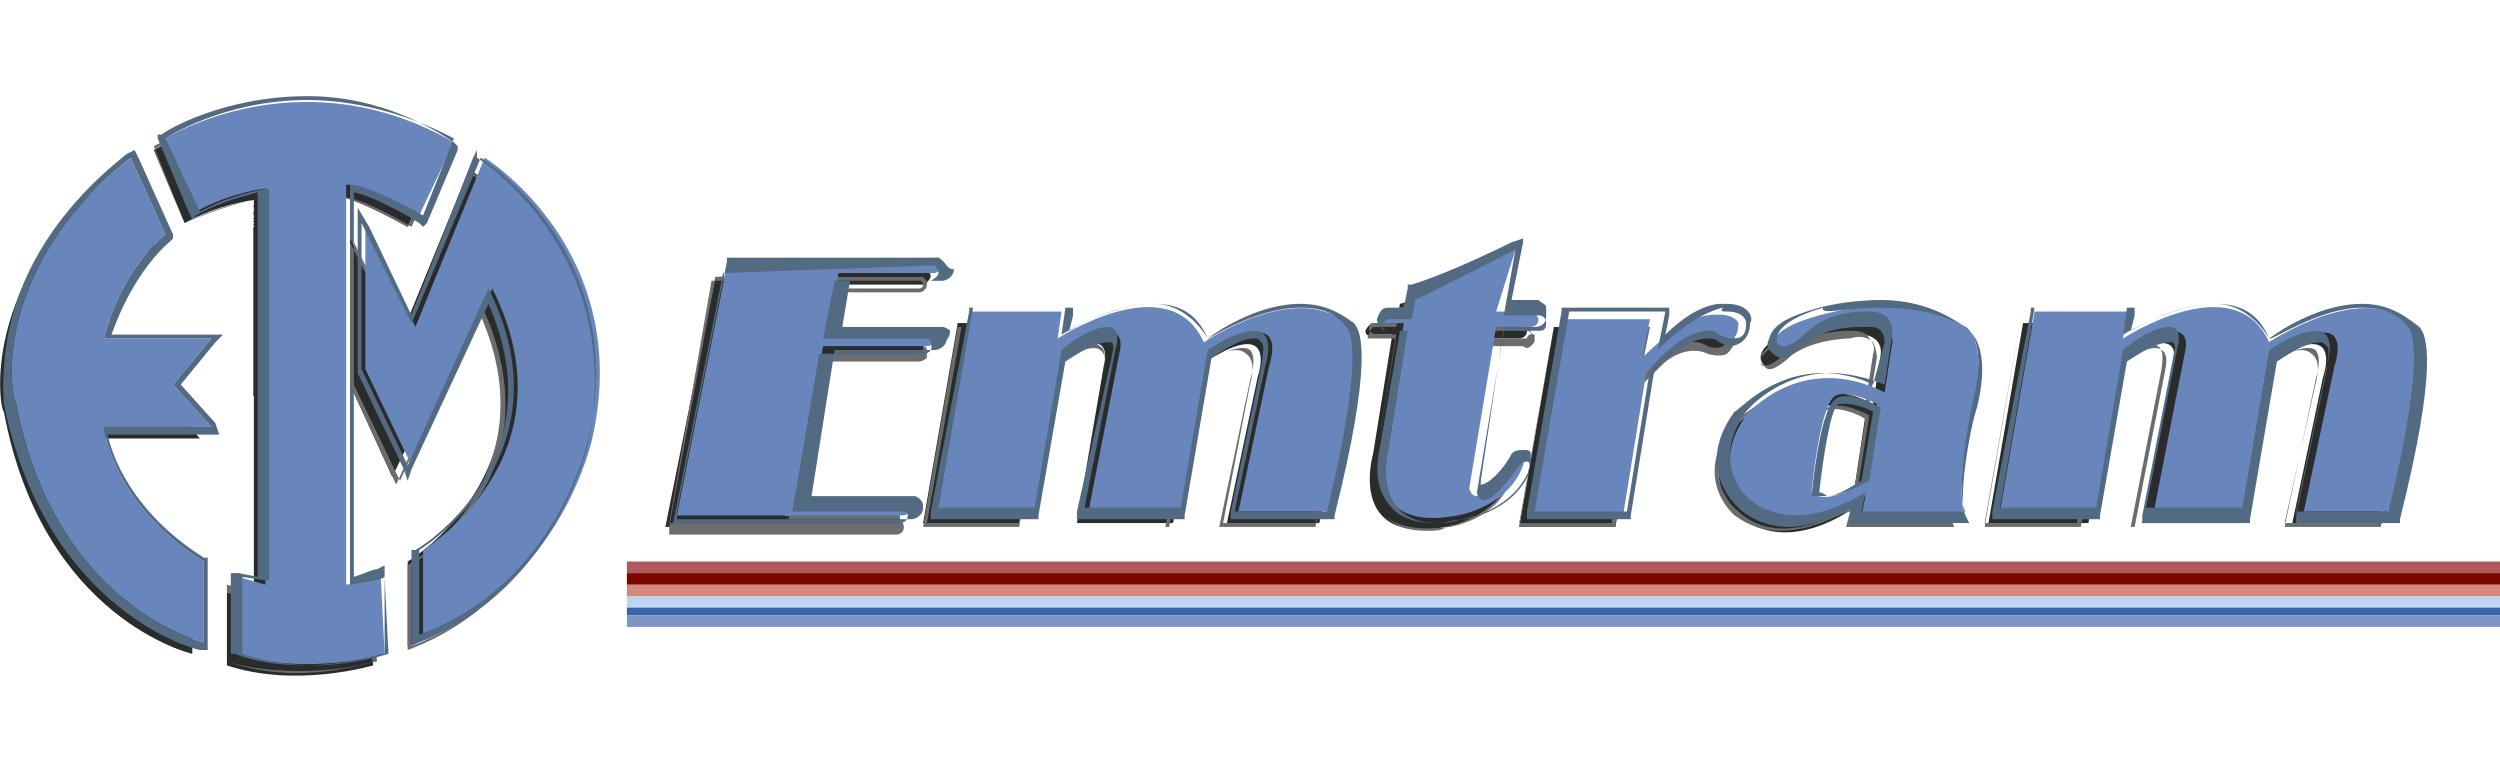 <?xml version="1.0" encoding="UTF-8"?><svg xmlns="http://www.w3.org/2000/svg" viewBox="0 0 65 20" enable-background="new 0 0 65 20"><style type="text/css">.st0{fill:#2A2B2B;} .st1{fill:#6A6C6D;} .st2{fill:#6886BB;} .st3{fill:#526A82;} .st4{fill:#3963AB;} .st5{fill:#7F96C4;} .st6{fill:#BCD6F1;} .st7{fill:#D3877E;} .st8{fill:#7D0700;} .st9{fill:#B1585B;}</style><path d="M18.6 7.2l-1.3 6.5h5.9s.1 0 .2-.2c0 0 0-.1-.1-.1h-2.9l.7-4.1h2.7s.3 0 .2-.3c0 0 0 0-.1-.1h-2.7l.3-1.5H24s.1 0 .2-.2c0 0 0-.1-.1-.2 0 0-5.5.2-5.5.2z" class="st0"/><path d="M17.4 13.7l1.2-6.5H24c.1.1.1.1.1.2s-.1.2-.2.2h-2.5L21.1 9H24c.1 0 .1.1.1.1 0 .1 0 .1 0 .2-.1.1-.2.1-.2.1h-2.7l-.7 4.1h2.8c.2 0 .2.2.2.2 0 .2-.2.2-.2.2h-5.9v-.2zm0-.1h5.9s.1 0 .1-.2c0 0 0-.1-.1-.1h-2.9l.7-4.1h2.7s.1 0 .2-.1V9s0 0-.1 0h-2.8l.3-1.5h2.5s.1 0 .1-.1c0 0 0-.1-.1-.1h-5.4s-1.1 6.3-1.1 6.3z" class="st1"/><path d="M18.9 6.9l-1.3 6.5h5.9s.1 0 .2-.2c0 0 0-.1-.1-.1h-2.9l.7-4.1h2.7s.3 0 .2-.3c0 0 0 0-.1-.1h-2.7l.3-1.5h2.5s.1 0 .2-.2c0 0 0-.1-.1-.2 0 0-5.5.2-5.5.2z" class="st2"/><path d="M24.3 6.9c.1.1.1.2.1.2 0 .1-.2.2-.2.2h-2.5l-.3 1.5h2.7c.1 0 .1.1.1.1.1.3-.2.3-.2.3h-2.7l-.7 4.1h2.9c.1 0 .1.1.1.1 0 .2-.2.2-.2.2h-5.9l1.3-6.5 5.5-.2m.1-.2h-5.5v.1l-1.3 6.5v.2h6.1c.1 0 .3-.1.3-.3 0-.1 0-.2-.2-.3h-2.7l.6-3.8h2.6s.2 0 .3-.2c0-.1.1-.1.1-.3 0 0-.1-.1-.2-.1h-2.6l.2-1.2h2.4c.1 0 .3-.1.3-.3-.2 0-.2-.2-.4-.3z" class="st3"/><path d="M24 13.6l.9-5.2h2.4l-.1.7s2.9-1.9 3.8.1c0 0 2.5-1.7 3.8-.4 0 0 .6.3-.5 4.8h-2.4l.8-3.8s.6-1.7-1.5-.3l-.7 4.1H28l.7-4.1s.4-1.3-1.5 0l-.7 4.1s-2.5 0-2.5 0z" class="st0"/><path d="M34.2 13.7h-2.5l.8-3.8s.2-.6 0-.8c-.1-.1-.5-.1-1.4.4l-.7 4.2h-2.5l.8-4.1s.1-.4-.1-.5c-.1-.1-.5-.1-1.4.5l-.7 4.1H24l.9-5.2h2.5l-.1.5c.1-.1.5-.3 1-.5s1.3-.4 1.9-.2c.4.1.7.4.9.8.2-.2 2.6-1.7 3.8-.4-.1.1.4.6-.7 5zm-2.4-.1h2.4c1.1-4.4.5-4.7.5-4.7-.3-.4-1-.8-2.3-.3-.8.3-1.4.7-1.4.7-.2-.4-.5-.7-.9-.8-.6-.2-1.3 0-1.9.2s-1 .5-1 .5l.1-.7H25l-.9 5.1h2.4l.7-4.1c.7-.5 1.2-.7 1.4-.5.2.1.1.5.1.6l-.8 4.1h2.4l.7-4.1c.7-.5 1.2-.6 1.4-.4.3.2.1.8.1.8s-.7 3.6-.7 3.6z" class="st1"/><path d="M24.3 13.3l.9-5.2h2.4l-.1.7s2.9-1.9 3.8.1c0 0 2.5-1.7 3.8-.4 0 0 .6.3-.5 4.8h-2.4l.8-3.8s.6-1.7-1.5-.3l-.7 4.1h-2.5l.8-4.1s.4-1.3-1.5 0l-.7 4.1s-2.6 0-2.6 0z" class="st2"/><path d="M33.8 8c.5 0 .9.1 1.2.5 0 0 .6.3-.5 4.8h-2.4l.8-3.8s.3-.9-.3-.9c-.2 0-.6.1-1.2.5l-.7 4.1h-2.5l.8-4.1s.2-.6-.2-.6c-.2 0-.6.1-1.2.6l-.7 4.1h-2.5l.9-5.2h2.4l-.1.7s1.3-.8 2.4-.8c.6 0 1.1.2 1.4.9-.1.1 1.2-.8 2.4-.8m0-.1c-1 0-2 .6-2.4.9-.3-.5-.8-.9-1.4-.9-.8 0-1.7.4-2.2.7l.1-.4V8h-2.7v.1l-1 5.2v.2H27v-.1l.7-4c.6-.4.9-.5 1.1-.5.1 0 .1 0 .1 0 .1.1 0 .3 0 .4l-.9 4v.2h2.8v-.1l.7-4.1c.6-.4.9-.5 1.1-.5.1 0 .1 0 .2.1s0 .5 0 .6l-.8 3.8v.2h2.7v-.1c1-4 .7-4.8.5-5-.4-.3-.8-.5-1.4-.5z" class="st3"/><path d="M51.7 13.6l.9-5.2H55l-.1.7s2.9-1.9 3.8.1c0 0 2.5-1.7 3.8-.4 0 0 .6.3-.5 4.8h-2.4l.8-3.8s.6-1.7-1.5-.3l-.7 4.1h-2.5l.8-4.1s.4-1.3-1.5 0l-.7 4.1s-2.6 0-2.6 0z" class="st0"/><path d="M61.9 13.7h-2.5l.8-3.8s.2-.6 0-.8c-.1-.1-.5-.1-1.4.4l-.8 4.2h-2.5l.8-4.1s.1-.4-.1-.5c-.1-.1-.5-.1-1.4.5l-.7 4.1h-2.5l.9-5.2H55l-.1.5c.1-.1.5-.3 1-.5s1.3-.4 1.9-.2c.4.1.7.4.9.8.2-.2 2.6-1.7 3.8-.4-.1.1.5.6-.6 5zm-2.5-.1h2.4c1.1-4.4.5-4.7.5-4.7-.3-.4-1-.8-2.3-.3-.8.3-1.4.7-1.4.7-.2-.4-.5-.7-.9-.8-.6-.2-1.3 0-1.9.2-.6.2-1 .5-1 .5l.1-.7h-2.4l-.9 5.1H54l.7-4.1c.7-.5 1.2-.7 1.4-.5.2.1.1.5.1.6l-.8 4.1H58l.7-4.1c.7-.5 1.2-.6 1.4-.4.3.2.1.8.1.8l-.8 3.6z" class="st1"/><path d="M52 13.3l.9-5.2h2.4l-.1.7s2.9-1.9 3.8.1c0 0 2.5-1.7 3.8-.4 0 0 .6.3-.5 4.8h-2.4l.8-3.8s.6-1.7-1.5-.3l-.7 4.1H56l.8-4.1s.4-1.3-1.5 0l-.7 4.1H52z" class="st2"/><path d="M61.4 8c.5 0 .9.1 1.2.5 0 0 .6.3-.5 4.8h-2.4l.8-3.8s.3-.9-.3-.9c-.2 0-.6.1-1.2.5l-.7 4.1h-2.5l.8-4.1s.2-.6-.2-.6c-.2 0-.6.1-1.2.6l-.7 4.1H52l.9-5.2h2.4l-.1.7s1.3-.8 2.4-.8c.6 0 1.1.2 1.4.9 0 .1 1.3-.8 2.4-.8m0-.1c-1 0-2 .6-2.4.9-.3-.5-.8-.9-1.4-.9-.8 0-1.7.4-2.2.7l.1-.4V8h-2.7v.1l-1 5.2v.2h2.8v-.1l.7-4c.6-.4.9-.5 1.1-.5.1 0 .1 0 .1 0 .1.1 0 .3 0 .4l-.8 4.1v.2h2.8v-.1l.7-4.1c.6-.4.9-.5 1.1-.5.1 0 .1 0 .2.1s0 .4 0 .6l-.8 3.8v.2h2.7v-.1c1-4 .7-4.8.5-5-.5-.4-.9-.6-1.5-.6z" class="st3"/><path d="M39.1 6.8s-1.6.8-2.7 1.1l-.1.5h-.6s-.1 0-.2.2c0 0 0 .2.2.1h.5l-.5 3.1s-.7 2.4 1.9 1.9c0 0 1.3-.2 1.7-1.3 0 0 .1-.4-.3-.1 0 0-.9 1.4-1.1.7l.7-4.2h.9s.2 0 .2-.2c0 0 0-.1-.2-.2h-.9s.5-1.6.5-1.6z" class="st0"/><path d="M37.1 13.8c-.5 0-.8-.1-1.1-.4-.5-.6-.2-1.6-.2-1.6l.5-3h-.5c-.1 0-.1 0-.2 0s0-.1 0-.1c0-.1.1-.2.1-.2h.6l.1-.5c1-.3 2.6-1.1 2.7-1.1l-.3 1.7h.9c.1 0 .1.1.2.1 0 .1 0 .1 0 .1 0 .1 0 .1-.1.2s-.2 0-.2 0h-.9l-.7 4c0 .1.1.2.1.2.3 0 .9-.9.9-.9.1-.1.2-.1.3-.1s0 .2 0 .2c-.4 1.1-1.7 1.3-1.7 1.3-.1.1-.3.1-.5.1zm-1.3-5.1h.5l-.5 3.1s-.3 1 .2 1.6c.3.3.9.4 1.7.3 0 0 1.3-.2 1.6-1.3 0 0 0-.1 0-.2 0 0-.1 0-.2.1 0 .1-.6.9-.9.9-.1 0-.1-.1-.2-.2l.7-4.2h1s0-.1.1-.1c0 0 0 0 0-.1l-.1-.1h-.9l.3-1.7c-.2.1-1.7.8-2.6 1.1l-.1.5h-.6s0 0-.1 0c0 0-.1 0-.1.1v.1c.1.1.2.1.2.1z" class="st1"/><path d="M39.4 6.5s-1.6.8-2.7 1.1l-.1.5H36s-.1 0-.2.2c0 0 0 .2.2.1h.5l-.5 3.1s-.7 2.4 1.9 1.9c0 0 1.3-.2 1.7-1.3 0 0 .1-.4-.3-.1 0 0-.9 1.4-1.1.7l.7-4.2h.9s.2 0 .2-.2c0 0 0-.1-.2-.2h-.9s.5-1.6.5-1.6z" class="st2"/><path d="M39.4 6.5l-.3 1.7h.9c.2 0 .2.2.2.2 0 .2-.1.2-.2.2h-.9l-.7 4.2c0 .1.1.2.2.2.3 0 .9-.9.9-.9.1-.1.2-.1.2-.1.1 0 .1.2.1.2-.4 1.1-1.7 1.3-1.7 1.3-.3 0-.5.1-.7.1-1.8 0-1.3-1.9-1.3-1.9l.5-3.1h-.5c-.2 0-.2-.1-.2-.1.1-.1.1-.2.2-.2h.6l.1-.5c1-.5 2.6-1.3 2.6-1.3m.2-.3l-.3.1s-1.6.8-2.6 1.1h-.1v.1l-.1.5h-.4c-.1 0-.2 0-.3.3 0 0 0 .1.1.2 0 0 .1.1.2.1h.3l-.5 2.9c0 .1-.3 1 .2 1.6.2.3.6.5 1.2.5.2 0 .4 0 .7-.1 0 0 1.4-.2 1.8-1.4 0 0 0-.2 0-.3 0-.1-.1-.1-.2-.1s-.2 0-.3.1c-.2.4-.6.8-.8.8 0 0 0 0 0-.1l.6-4h.8c.2 0 .3-.1.3-.3 0 0 0-.1 0-.2s-.1-.1-.2-.2h-.7l.3-1.5s0-.1 0-.1z" class="st3"/><path d="M40.4 8.5l-.9 5.2H42l.6-3.7s1.1-1.4 1.8-.9c0 0 .6.3.6-.4 0 0-.1-.3-.8-.2 0 0-.6 0-1.7 1.1l.2-1s-2.3-.1-2.3-.1z" class="st0"/><path d="M42 13.7h-2.5l.9-5.2h2.5l-.2 1c1-1 1.6-1 1.6-1 .6-.1.8.2.8.3 0 .2-.1.3-.2.4-.2.1-.5 0-.5 0-.4-.2-.9 0-1.2.3s-.6.6-.6.6l-.6 3.6zm-2.5-.1h2.4l.6-3.7c0-.1 1.1-1.4 1.9-.9 0 0 .2.1.4 0 .1-.1.2-.2.2-.4 0 0-.1-.3-.7-.2 0 0-.6.1-1.7 1.1l.2-1h-2.4s-.9 5.1-.9 5.1z" class="st1"/><path d="M40.7 8.2l-.9 5.2h2.4l.6-3.7s1.1-1.4 1.8-.9c0 0 .6.3.6-.4 0 0-.1-.3-.8-.2 0 0-.6 0-1.7 1.1l.2-1h-2.2v-.1z" class="st2"/><path d="M44.9 8.1c.5 0 .5.3.5.3 0 .4-.2.4-.4.4-.1 0-.3-.1-.3-.1-.1-.1-.2-.1-.3-.1-.7 0-1.5 1-1.5 1l-.6 3.7h-2.4l.9-5.2h2.5l-.2 1c1-1 1.7-1.1 1.7-1.1-.1.1 0 .1.1.1m0-.2V8v-.1c-.1 0-.1 0-.2 0 0 0-.6 0-1.4.8l.1-.5V8h-2.8v.1l-.9 5.2v.2h2.7v-.1l.6-3.7c.1-.2.8-.9 1.4-.9.1 0 .2 0 .3.1 0 0 .2.1.3.1s.5-.1.5-.6c.1-.1 0-.5-.6-.5z" class="st3"/><path d="M50.8 8.8c-1.5-1-3.8-.3-3.8-.3-1.5.4-1.2.9-1.2.9.2.4.7-.1.7-.1.6-.6 1.6-.6 1.6-.6.9-.1.8.5.8.5l-.2 1.3c-2.2-1.1-3.6.6-3.6.6-1 1.4.1 2.3.1 2.3 1.3 1.1 3-.2 3-.2l-.1.5h2.7c-.3-.6.2-2.9.2-2.9.4-1.7-.2-2-.2-2zm-2.6 4s-1 .7-1.4.3c0 0 .2-2.2.6-2.5.3-.2 1.1.2 1.1.2s-.3 2-.3 2z" class="st0"/><path d="M46.3 13.8c-.4 0-.8-.1-1.2-.4 0 0-1.1-.9-.1-2.3 0 0 1.4-1.7 3.6-.6l.2-1.2s0-.2-.1-.4c-.1-.1-.3-.2-.6-.1 0 0-1 0-1.6.5 0 0-.3.3-.5.3-.1 0-.1-.1-.2-.1 0 0 0-.1 0-.2.1-.2.4-.4 1.2-.7 0 0 2.3-.6 3.8.3 0 0 .6.3.2 1.9 0 0-.5 2.3-.2 2.9H48l.1-.4c-.2 0-.9.5-1.8.5zm.9-3.7c-1.3 0-2.1 1-2.1 1-1 1.4.1 2.2.1 2.2 1.2 1.1 3-.2 3-.2l-.1.5h2.6c-.3-.6.2-2.8.3-2.9.4-1.5-.2-1.8-.2-1.8-1.5-1-3.7-.3-3.8-.3-.9.2-1.1.5-1.2.6 0 .1 0 .2 0 .2 0 .1.1.1.1.1.2 0 .5-.3.5-.3.6-.6 1.6-.6 1.6-.6.3 0 .5 0 .6.2.2.2.1.4.1.4l-.2 1.3c-.4-.3-.9-.4-1.3-.4zm0 3.1c-.1 0-.2 0-.3-.1 0-.1.2-2.2.6-2.5.4-.2 1.1.2 1.1.2l-.3 1.9c-.1.1-.7.5-1.1.5zm-.3-.1c.3.3 1.2-.3 1.3-.3l.3-1.9c-.1-.1-.8-.4-1.1-.2-.4.2-.5 2.2-.5 2.4z" class="st1"/><path d="M51.1 8.5c-1.5-1-3.8-.3-3.8-.3-1.5.4-1.2.9-1.2.9.2.4.7-.1.7-.1.6-.6 1.6-.6 1.6-.6.9-.1.8.5.8.5l-.2 1.3c-2.2-1.1-3.6.6-3.6.6-1 1.4.1 2.3.1 2.3 1.3 1.1 3-.2 3-.2l-.1.5h2.7c-.3-.6.2-2.9.2-2.9.4-1.7-.2-2-.2-2zm-2.6 4s-1 .7-1.4.3c0 0 .2-2.2.6-2.5.3-.2 1.1.2 1.1.2s-.3 2-.3 2z" class="st2"/><path d="M48.9 8c.7 0 1.5.1 2.2.5 0 0 .6.3.2 1.9 0 0-.5 2.3-.2 2.9h-2.7l.1-.5s-.9.6-1.8.6c-.4 0-.8-.1-1.2-.4 0 0-1.1-.9-.1-2.3 0 0 .8-1 2.2-1 .4 0 .9.1 1.4.3l.2-1.3s.1-.6-.6-.6h-.1c-.2 0-1 0-1.6.6 0 0-.3.3-.5.3-.1 0-.1 0-.2-.1 0 0-.2-.5 1.2-.9-.1.2.6 0 1.5 0m-1.4 4.9c.4 0 1.1-.4 1.1-.4l.3-1.9s-.5-.3-.9-.3c-.1 0-.2 0-.3.1-.4.3-.6 2.5-.6 2.5.1 0 .2 0 .4 0m1.4-5.1c-.9 0-1.6.2-1.6.2-.7.2-1.2.4-1.3.8-.1.2 0 .3 0 .3.1.1.2.2.3.2.3 0 .5-.3.6-.3.5-.5 1.3-.5 1.5-.5h.1c.2 0 .3 0 .4.1.1.1.1.3.1.3l-.3 1.1c-.4-.2-.9-.3-1.3-.3-1.4 0-2.2 1-2.3 1-1.1 1.5.1 2.5.1 2.5.3.3.8.5 1.3.5.6 0 1.3-.3 1.6-.5v.4h3.1l-.1-.2c-.2-.4.1-2.2.3-2.8.4-1.6-.2-2-.2-2-.6-.5-1.4-.8-2.3-.8zm-1.6 5c.1-.9.3-2.2.5-2.3 0 0 .1 0 .2 0 .2 0 .5.1.7.2l-.3 1.8c-.2.1-.6.4-.9.4-.1-.1-.2-.1-.2-.1z" class="st3"/><path d="M11.5 4l-.9 1.9s-1.4-.8-1.9-.8v10.4s.8-.1.9-.2l.1 2s-2 .6-3.8 0v-1.9l.7.2V5.2s-.9.1-1.8.6L4 3.9s3.5-2.2 7.5.1z" class="st0"/><path d="M7.7 17.5c-.6 0-1.2-.1-1.8-.3v-2l.7.2V5.2c-.1 0-.9.2-1.8.6l-.8-2s.9-.5 2.3-.8c1.3-.2 3.2-.3 5.3.9l-.9 2s-1.3-.8-1.9-.8v10.3c.1 0 .7-.2.9-.2l.1 2c-.1 0-1 .3-2.1.3zm-1.8-.3c1.7.5 3.6.1 3.8 0l-.1-1.9c-.2.1-.8.2-.9.2V5.1c.5 0 1.7.7 1.9.8l.8-1.9c-2-1.2-4-1.1-5.2-.9-1.2.2-2.1.7-2.2.8l.8 1.9c1-.5 1.8-.6 1.8-.6v10.4l-.7-.2s0 1.8 0 1.8z" class="st1"/><path d="M11.8 3.7l-.9 1.9S9.5 4.8 9 4.8v10.4s.8-.1.9-.2l.1 2s-2 .6-3.8 0v-2l.7.2V4.9s-.9.1-1.8.6l-.8-1.9s3.5-2.2 7.5.1z" class="st2"/><path d="M8 2.6c1.1 0 2.5.3 3.8 1l-.8 2s-1.4-.8-1.9-.8v10.4s.8-.1.9-.2l.1 2s-.9.3-2 .3c-.5 0-1.2-.1-1.8-.3v-2l.7.1V4.9s-.9.1-1.8.6l-.9-1.9s1.5-1 3.7-1m0-.1c-2.2 0-3.7.9-3.8 1h-.1v.1l.8 1.9.1.2.1-.1c.7-.4 1.3-.5 1.6-.6v10l-.5-.1H6V17h.1c.5.2 1.2.3 1.8.3 1.1 0 2-.3 2-.3h.1v-2.3l-.2.1c-.1 0-.3.1-.6.2V5c.5.1 1.4.6 1.7.8l.1.1.1-.1.8-1.9v-.1l-.1-.1C10.6 2.9 9.3 2.5 8 2.5z" class="st3"/><path d="M3.1 4.4l.9 2s-1.1.8-1.6 2.7h2.8l-1 1.2 1 1.1H2.4s.2 2 2.6 3.5V17s-3.9-.9-4.9-6.3c-.1 0-.7-3.4 3-6.3z" class="st0"/><path d="M3.4 4.1l.9 2s-1.1.8-1.6 2.7h2.8l-1 1.2 1 1.1H2.7s.2 2 2.6 3.5v2.1s-3.9-.9-4.9-6.3c-.1 0-.7-3.4 3-6.3z" class="st2"/><path d="M3.4 4.1l.9 2s-1.1.8-1.6 2.7h2.8l-1 1.2 1 1.1H2.7s.2 2 2.6 3.5v2.1s-3.9-.9-4.9-6.3c-.1 0-.7-3.4 3-6.3m.1-.2l-.2.1C1.4 5.5.6 7.1.3 8.3s-.2 2.1-.2 2.2c1.1 5.4 5 6.4 5.1 6.4h.2v-2.4h-.1c-1.9-1.2-2.4-2.7-2.5-3.2h2.9l-.1-.3-.9-1 .9-1.1.2-.2H2.9C3.5 7 4.4 6.3 4.4 6.3l.1-.1v-.1l-.9-2s-.1-.2-.1-.2z" class="st3"/><path d="M9.1 6.2l1.3 2.6 1.8-4.4s3.9 2.4 2.8 7.3c0 0-.8 3.8-4.4 5.1v-2.2s4-2.4 1.8-6.8l-2.2 4.6L9.1 10V6.2z" class="st0"/><path d="M10.6 16.9v-2.2s1-.6 1.7-1.7c.6-1 1.2-2.7.1-5l-2.1 4.6L9.1 10V6.2v.1l1.3 2.6 1.8-4.4s1 .6 1.8 1.8c.8 1.1 1.6 3 1 5.5 0 0-.2 1-.9 2.1-.5.9-1.6 2.3-3.5 3zm.1-2.2v2.1c1.8-.7 2.9-2 3.5-3 .6-1.1.9-2 .9-2 .5-2.5-.3-4.4-1-5.5-.8-1.1-1.6-1.7-1.8-1.8l-1.8 4.4-1.3-2.6V10l1.2 2.5 2.1-4.6c1.1 2.3.6 4.1-.1 5.1-.7 1.1-1.6 1.6-1.7 1.7z" class="st1"/><path d="M9.5 5.9l1.3 2.6 1.8-4.4s3.9 2.4 2.8 7.3c0 0-.8 3.8-4.4 5.1v-2.2s4-2.4 1.8-6.8l-2.1 4.6-1.2-2.5s0-3.7 0-3.7z" class="st2"/><path d="M12.5 4.1s3.9 2.4 2.8 7.3c0 0-.8 3.8-4.4 5.1v-2.2s4-2.4 1.8-6.8l-2.1 4.6-1.2-2.5V5.8l1.3 2.6 1.8-4.3m-.1-.2l-.1.2-1.6 4.1-1.1-2.3-.3-.5v4.3l1.2 2.5.1.3.1-.3 2-4.3c1.8 4.1-1.7 6.3-1.9 6.4h-.1v2.5l.2-.1c3.6-1.4 4.4-5.2 4.4-5.2 1-5-2.9-7.4-2.9-7.4s0-.2 0-.2z" class="st3"/><path d="M16.3 15.7H65v.3H16.3v-.3z" class="st4"/><path d="M16.3 16H65v.3H16.3V16z" class="st5"/><path d="M16.3 15.5H65v.3H16.3v-.3z" class="st6"/><path d="M16.3 15.2H65v.3H16.3v-.3z" class="st7"/><path d="M16.3 14.9H65v.3H16.3v-.3z" class="st8"/><path d="M16.3 14.6H65v.3H16.3v-.3z" class="st9"/></svg>